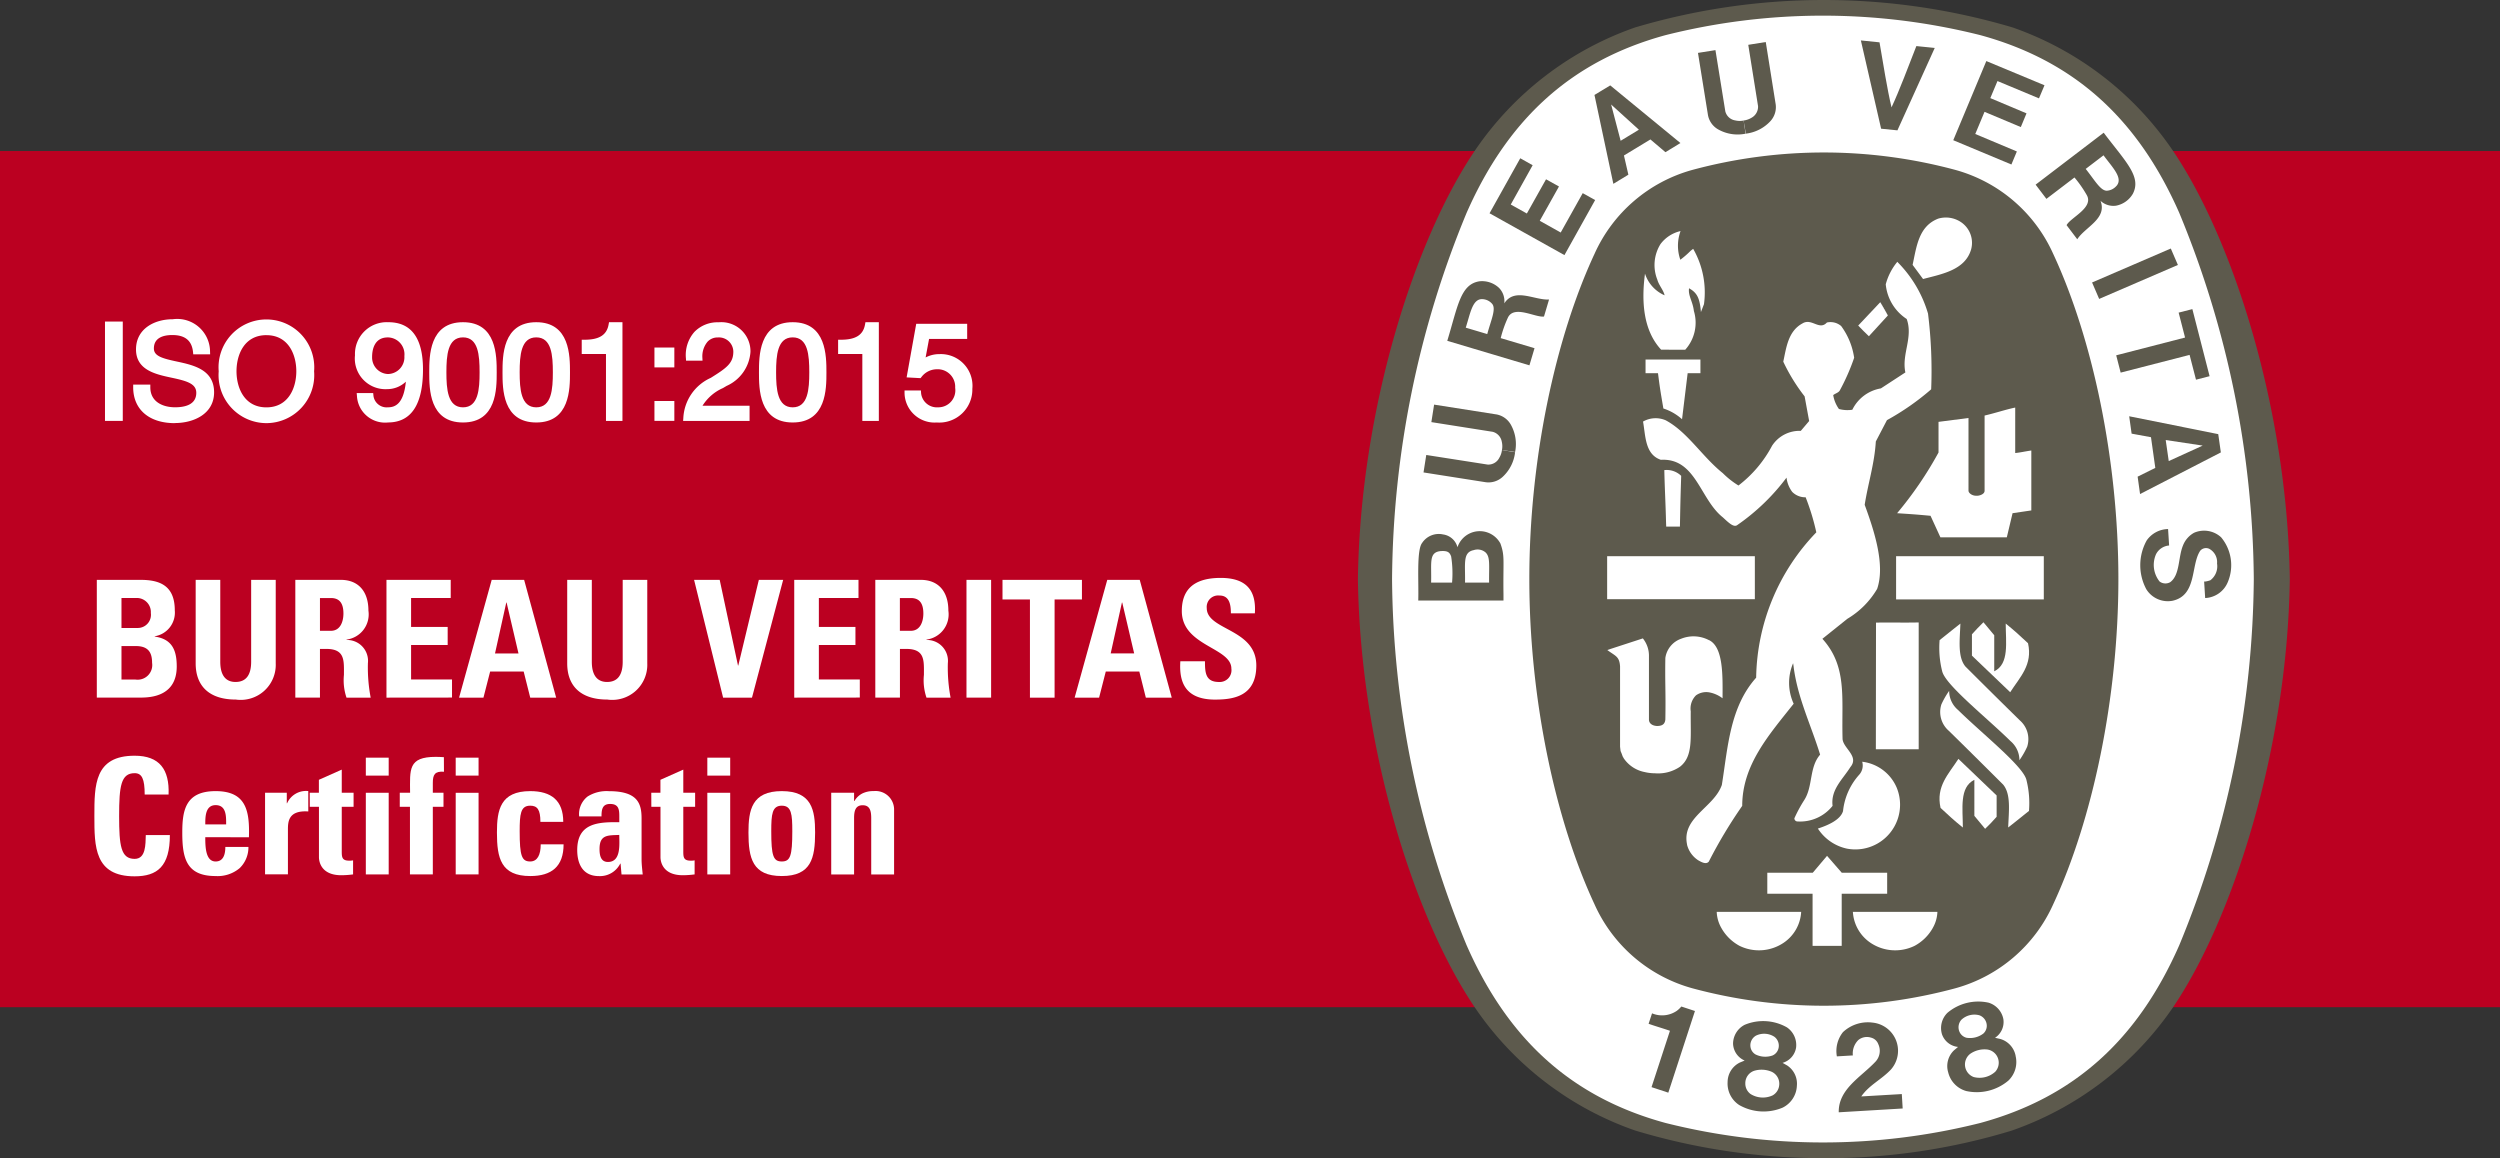 <svg xmlns="http://www.w3.org/2000/svg" xmlns:xlink="http://www.w3.org/1999/xlink" width="164" height="75.978" viewBox="0 0 164 75.978"><rect x="0" y="0" width="164" height="75.978" fill="#333333" stroke="none"/><defs><clipPath id="a"><rect width="163.998" height="75.978" fill="none"/></clipPath></defs><rect width="164" height="56.164" transform="translate(0 9.908)" fill="#bb0021"/><g clip-path="url(#a)"><path d="M3.282,27.382V19.657H6.15c1.231,0,2.247.352,2.247,2a1.573,1.573,0,0,1-1.316,1.7v.021c1.144.161,1.444.9,1.444,1.958,0,1.958-1.7,2.044-2.386,2.044M4.9,22.813h1.08a.865.865,0,0,0,.846-.985.924.924,0,0,0-.931-.983H4.9Zm0,3.381h.9A.961.961,0,0,0,6.908,25.1c0-.685-.255-1.1-1.068-1.1H4.9v2.193" transform="translate(3.069 18.382)" fill="#fff"/><path d="M11.885,19.657v5.478a2.3,2.3,0,0,1-2.62,2.374c-1.776,0-2.632-.919-2.632-2.374V19.657H8.247v5.372c0,.952.408,1.326,1,1.326.7,0,1.026-.47,1.026-1.326V19.657Z" transform="translate(6.203 18.382)" fill="#fff"/><path d="M11.627,27.382H10.011V19.657H13c1.1,0,1.807.706,1.807,2.022a1.667,1.667,0,0,1-1.434,1.895V23.6a1.371,1.371,0,0,1,1.4,1.519,10.644,10.644,0,0,0,.182,2.268H13.37a3.56,3.56,0,0,1-.17-1.5c0-.921.085-1.7-1.155-1.7h-.418m0-1.188h.716c.642,0,.824-.642.824-1.134,0-.737-.31-1.016-.824-1.016h-.716V23" transform="translate(9.362 18.382)" fill="#fff"/><path d="M13.1,27.382V19.657h4.215v1.188h-2.6v1.9h2.4v1.186h-2.4v2.258H17.4v1.188Z" transform="translate(12.252 18.383)" fill="#fff"/><path d="M15.562,27.383l2.14-7.725h2.129l2.1,7.725h-1.7L19.8,25.671H17.6l-.439,1.713m1.519-6.239h-.021l-.739,3.338h1.54l-.78-3.338" transform="translate(14.553 18.383)" fill="#fff"/><path d="M24.48,19.657v5.478a2.3,2.3,0,0,1-2.62,2.374c-1.776,0-2.632-.919-2.632-2.374V19.657h1.614v5.372c0,.952.408,1.326,1,1.326.7,0,1.026-.47,1.026-1.326V19.657Z" transform="translate(17.981 18.382)" fill="#fff"/><path d="M23.529,19.657h1.68l1.2,5.618h.019l1.349-5.618h1.595l-2.044,7.725H25.433Z" transform="translate(22.003 18.383)" fill="#fff"/><path d="M26.924,27.382V19.657h4.215v1.188h-2.6v1.9h2.4v1.186h-2.4v2.258h2.686v1.188Z" transform="translate(25.178 18.383)" fill="#fff"/><path d="M31.288,27.382H29.672V19.657h2.986c1.1,0,1.807.706,1.807,2.022a1.667,1.667,0,0,1-1.434,1.895V23.6a1.372,1.372,0,0,1,1.4,1.519,10.651,10.651,0,0,0,.18,2.268H33.031a3.529,3.529,0,0,1-.17-1.5c0-.921.085-1.7-1.157-1.7h-.416m0-1.188H32c.642,0,.824-.642.824-1.134,0-.737-.31-1.016-.824-1.016h-.716V23" transform="translate(27.748 18.382)" fill="#fff"/><rect width="1.616" height="7.725" transform="translate(63.401 38.039)" fill="#fff"/><path d="M39.194,19.657v1.285H37.4v6.44H35.783v-6.44h-1.8V19.657Z" transform="translate(31.781 18.383)" fill="#fff"/><path d="M36.429,27.383l2.14-7.725H40.7l2.1,7.725h-1.7l-.428-1.713h-2.2l-.439,1.713m1.519-6.239h-.021l-.737,3.338h1.54l-.782-3.338" transform="translate(34.067 18.383)" fill="#fff"/><path d="M42.307,27.573c-2,0-2.376-1.177-2.289-2.514h1.616c0,.737.031,1.358.919,1.358a.772.772,0,0,0,.813-.877c0-1.391-3.251-1.478-3.251-3.777,0-1.209.577-2.173,2.547-2.173,1.571,0,2.353.706,2.245,2.322H43.334c0-.577-.1-1.167-.749-1.167a.753.753,0,0,0-.834.824c0,1.467,3.251,1.337,3.251,3.766,0,2-1.465,2.237-2.7,2.237" transform="translate(37.412 18.321)" fill="#fff"/><path d="M3.2,29.573c0-2.026,0-3.955,2.641-3.955,1.633,0,2.291.9,2.227,2.545H6.5c0-1.018-.18-1.4-.658-1.4-.9,0-1.018.848-1.018,2.81s.116,2.812,1.018,2.812c.743,0,.71-.954.731-1.56H8.152c0,2.047-.817,2.705-2.313,2.705C3.2,33.531,3.2,31.578,3.2,29.573" transform="translate(2.991 23.957)" fill="#fff"/><path d="M7.687,29.843c0,.637.021,1.591.679,1.591.53,0,.637-.509.637-.954h1.515a1.9,1.9,0,0,1-.573,1.389,2.241,2.241,0,0,1-1.579.521c-1.931,0-2.187-1.179-2.187-2.854,0-1.465.213-2.717,2.187-2.717,2.014,0,2.237,1.306,2.185,3.025M9.056,29c0-.521.021-1.262-.689-1.262-.691,0-.679.805-.679,1.262H9.056" transform="translate(5.779 25.079)" fill="#fff"/><path d="M10.409,26.925v.689h.021a1.357,1.357,0,0,1,1.389-.8v1.337c-1.316-.085-1.335.679-1.335,1.209v2.916h-1.5V26.925Z" transform="translate(8.404 25.08)" fill="#fff"/><path d="M10.5,27.607h.6v-.85l1.5-.668v1.517h.776v.923H12.6v2.864c0,.4-.01.668.478.668a1.03,1.03,0,0,0,.265-.021v.923a6.075,6.075,0,0,1-.774.054c-1.295,0-1.465-.859-1.465-1.188v-3.3h-.6Z" transform="translate(9.819 24.398)" fill="#fff"/><path d="M13.9,25.684v1.177H12.4V25.684m1.5,7.659H12.4V27.987h1.5Z" transform="translate(11.598 24.019)" fill="#fff"/><path d="M16.449,26.632c-.6-.043-.731.192-.731.731v.648h.7v.923h-.7v4.433h-1.5V28.935h-.668v-.923h.677c-.01-1.538-.137-2.355,1.687-2.355.18,0,.35.01.53.021Z" transform="translate(12.675 23.993)" fill="#fff"/><path d="M16.946,25.684v1.177h-1.5V25.684m1.5,7.659h-1.5V27.987h1.5Z" transform="translate(14.448 24.019)" fill="#fff"/><path d="M19.7,28.834c0-.8-.2-1.06-.668-1.06-.637,0-.691.561-.691,1.676,0,1.633.139,1.984.691,1.984.466,0,.689-.424.689-1.124h1.5c0,1.453-.786,2.08-2.185,2.08-1.931,0-2.187-1.179-2.187-2.854,0-1.465.213-2.717,2.187-2.717,1.378,0,2.163.617,2.163,2.016Z" transform="translate(15.75 25.079)" fill="#fff"/><path d="M23.789,31.284c0,.329.043.67.075,1H22.474l-.062-.71H22.39a1.487,1.487,0,0,1-1.4.819c-1.039,0-1.422-.776-1.422-1.709,0-1.773,1.37-1.846,2.76-1.825v-.414c0-.457-.064-.784-.606-.784-.519,0-.561.391-.561.817H19.695a1.467,1.467,0,0,1,.552-1.306,2.341,2.341,0,0,1,1.4-.35c1.9,0,2.142.819,2.142,1.794m-2.758,2c0,.381.064.85.552.85.88,0,.743-1.188.743-1.773-.743.031-1.295-.031-1.295.923" transform="translate(18.298 25.079)" fill="#fff"/><path d="M22.078,27.607h.6v-.85l1.5-.668v1.517h.776v.923h-.776v2.864c0,.4-.01.668.478.668a1.03,1.03,0,0,0,.265-.021v.923a6.075,6.075,0,0,1-.774.054c-1.295,0-1.465-.859-1.465-1.188v-3.3h-.6Z" transform="translate(20.646 24.398)" fill="#fff"/><path d="M25.476,25.684v1.177h-1.5V25.684m1.5,7.659h-1.5V27.987h1.5Z" transform="translate(22.425 24.019)" fill="#fff"/><path d="M25.372,29.535c0-1.465.213-2.717,2.187-2.717s2.185,1.252,2.185,2.717c0,1.676-.255,2.854-2.185,2.854s-2.187-1.179-2.187-2.854m2.876-.085c0-1.115-.052-1.676-.689-1.676s-.691.561-.691,1.676c0,1.633.139,1.984.691,1.984s.689-.35.689-1.984" transform="translate(23.727 25.079)" fill="#fff"/><path d="M29.675,27.466H29.7a1.259,1.259,0,0,1,.53-.5,1.612,1.612,0,0,1,.731-.149A1.215,1.215,0,0,1,32.3,27.985v4.3H30.8v-3.69c0-.478-.085-.85-.561-.85s-.563.372-.563.85v3.69h-1.5V26.924h1.5Z" transform="translate(26.352 25.079)" fill="#fff"/><path d="M76.6,75.978h.091a41.719,41.719,0,0,0,12.2-1.8A21.317,21.317,0,0,0,99.45,66.157c3.961-5.794,7.557-17,7.714-28.153v-.031c-.157-11.156-3.752-22.359-7.714-28.154A21.11,21.11,0,0,0,88.979,1.8a43.488,43.488,0,0,0-24.762,0A21.105,21.105,0,0,0,53.747,9.819c-3.963,5.8-7.559,17-7.715,28.154V38c.157,11.156,3.752,22.359,7.715,28.153a21.084,21.084,0,0,0,10.469,8.008,42.46,42.46,0,0,0,12.29,1.813Z" transform="translate(43.047 0)" fill="#5d5a4d"/><path d="M103.722,37.49A63.923,63.923,0,0,1,98.83,61.517c-2.73,6.2-6.9,9.976-13.037,11.65a42.334,42.334,0,0,1-20.671,0c-6.131-1.674-10.307-5.447-13.037-11.65A63.961,63.961,0,0,1,47.192,37.49a63.98,63.98,0,0,1,4.892-24.029c2.731-6.2,6.907-9.972,13.037-11.65a42.334,42.334,0,0,1,20.671,0C91.925,3.49,96.1,7.263,98.83,13.462a63.942,63.942,0,0,1,4.892,24.029" transform="translate(44.127 0.497)" fill="#fff"/><path d="M71.212,5.169a33.188,33.188,0,0,1,8.567,1.14,9.922,9.922,0,0,1,6.429,5.509c2.58,5.536,4.277,13.5,4.277,21.335s-1.7,15.8-4.277,21.337A9.919,9.919,0,0,1,79.779,60a33.1,33.1,0,0,1-8.567,1.142h-.1A33.094,33.094,0,0,1,62.548,60,9.924,9.924,0,0,1,56.12,54.49c-2.581-5.536-4.277-13.5-4.277-21.337s1.7-15.8,4.277-21.335a9.927,9.927,0,0,1,6.429-5.509,33.177,33.177,0,0,1,8.567-1.14Z" transform="translate(48.481 4.834)" fill="#5d5a4d"/><path d="M64.237,11.117a8.177,8.177,0,0,1-.5-.875" transform="translate(59.606 9.578)" fill="#fff"/><rect width="9.689" height="2.82" transform="translate(105.429 36.487)" fill="#fff"/><path d="M58.5,31.971a2.29,2.29,0,0,1-.306-1.06h5.54a2.615,2.615,0,0,1-1.144,2.024,2.9,2.9,0,0,1-2.9.205A2.985,2.985,0,0,1,58.5,31.971" transform="translate(54.423 28.907)" fill="#fff"/><path d="M62.88,31.5l-2.97,0V30.122l2.982,0,.937-1.109c.459.534.49.571.966,1.109h2.978V31.5l-2.982,0v3.421H62.88Z" transform="translate(56.025 27.13)" fill="#fff"/><path d="M61.627,30.205c.612-.2,1.471-.553,1.645-1.144a4.225,4.225,0,0,1,1.059-2.384.907.907,0,0,0,.2-.855A2.821,2.821,0,0,1,66.8,27.538a2.935,2.935,0,0,1-3.278,3.983,3.031,3.031,0,0,1-1.9-1.316" transform="translate(57.63 24.148)" fill="#fff"/><path d="M61.155,21.824a2.177,2.177,0,0,0-1.838-.089,1.567,1.567,0,0,0-1.024,1.256c-.029,1.678.033,2.194,0,4.037-.029.288-.182.426-.548.426-.306-.015-.532-.166-.528-.432V22.9a1.812,1.812,0,0,0-.4-1.192l-2.131.695-.2.07c.54.4.791.41.836,1.074l0,5.267.033.279.075.182.06.168.077.137a2.151,2.151,0,0,0,1.36.894,2.981,2.981,0,0,0,.689.083,2.553,2.553,0,0,0,1.637-.43c.877-.685.685-1.887.706-3.634a1.218,1.218,0,0,1,.344-1.049,1.159,1.159,0,0,1,.937-.182,2.046,2.046,0,0,1,.805.375c.01-1.507.054-3.363-.89-3.818" transform="translate(50.954 20.171)" fill="#fff"/><path d="M70.39,28.834c-1.556-1.531-4.25-3.663-4.468-4.565a6.258,6.258,0,0,1-.17-2.045c.449-.354.822-.662,1.364-1.084-.039,1.076-.192,2.171.327,2.812,1.269,1.268,2.425,2.411,3.568,3.532a1.63,1.63,0,0,1,.486,1.73,5.364,5.364,0,0,1-.509.888,1.642,1.642,0,0,0-.6-1.268" transform="translate(61.486 19.769)" fill="#fff"/><path d="M63.6,21.109c1.186-.017,1.569.014,2.8-.008v8.317H63.59Z" transform="translate(59.466 19.733)" fill="#fff"/><path d="M66.847,21.885c.3-.329.406-.451.755-.791l.708.851v2.367c1-.488.753-1.9.753-3.133.594.484.894.757,1.463,1.291.319,1.417-.532,2.222-1.169,3.214l-2.51-2.4Z" transform="translate(62.512 19.726)" fill="#fff"/><path d="M71.511,22.329l.377-1.583,1.231-.182,0-3.932c-.476.072-.672.124-1.057.168V13.816c-.646.135-1.327.368-2.009.524v4.944c-.01.24-.389.319-.468.315h-.1c-.244,0-.488-.166-.488-.335V14.5l-1.966.254v2.011a24.24,24.24,0,0,1-2.717,3.981c1.06.072,1.138.072,2.193.17l.648,1.413Z" transform="translate(60.136 12.92)" fill="#fff"/><path d="M56.533,19.382c-.031-1.3-.085-2.152-.114-3.433a1.362,1.362,0,0,1,1.107.377c-.05,1.633-.05,1.618-.083,3.327h-.9Z" transform="translate(52.76 14.89)" fill="#fff"/><path d="M56.952,15.4c-.217-1.281-.232-1.376-.352-2.313h-.817v-.9c1.411,0,2.191,0,3.6,0l0,.9h-.838l-.368,3.019a3.371,3.371,0,0,0-1.229-.706" transform="translate(52.165 11.396)" fill="#fff"/><path d="M56.872,15.614c-1.2-1.291-1.291-3.23-1.059-4.983l0-.008A2.329,2.329,0,0,0,57.1,12.048c-.074-.343-.377-.658-.476-1.024a2.6,2.6,0,0,1,.207-2.338,2.272,2.272,0,0,1,1.316-.853,2.79,2.79,0,0,0-.015,1.881,5.66,5.66,0,0,0,.617-.53A1.827,1.827,0,0,1,58.975,9a5.739,5.739,0,0,1,.708,3.628l-.2.519c-.074-.846-.211-1.25-.78-1.56-.07.493.242.844.317,1.486a2.65,2.65,0,0,1-.567,2.545Z" transform="translate(52.098 7.325)" fill="#fff"/><path d="M64.937,11.117l-1.246,1.362c-.333-.319-.364-.354-.7-.7.639-.671.7-.743,1.447-1.533" transform="translate(58.907 9.578)" fill="#fff"/><path d="M64.836,10.478c.257-1.18.389-2.541,1.687-3.036a1.777,1.777,0,0,1,1.571.292,1.638,1.638,0,0,1,.584,1.716c-.387,1.37-1.916,1.627-3.156,1.956Z" transform="translate(60.631 6.898)" fill="#fff"/><rect width="9.689" height="2.835" transform="translate(124.384 36.487)" fill="#fff"/><path d="M58.592,47.111c-.389-1.788,1.765-2.434,2.278-3.921.4-2.483.522-5.1,2.251-7.036a14.028,14.028,0,0,1,3.946-9.534,15.024,15.024,0,0,0-.7-2.3,1.2,1.2,0,0,1-.879-.352,1.934,1.934,0,0,1-.375-.937,13.936,13.936,0,0,1-3.253,3.127c-.226.128-.515-.139-.925-.522-1.509-1.194-1.765-3.9-4.066-3.775-1.049-.352-1-1.583-1.169-2.508a1.666,1.666,0,0,1,1.484-.085c1.438.768,2.394,2.386,3.75,3.47a5.566,5.566,0,0,0,1.026.809,7.948,7.948,0,0,0,2.206-2.611,2.151,2.151,0,0,1,1.883-.973l.548-.646L66.3,17.7a11.936,11.936,0,0,1-1.4-2.276c.2-.925.317-2,1.256-2.508.608-.377,1.109.488,1.606-.062a1.077,1.077,0,0,1,.935.232,4.637,4.637,0,0,1,.853,2.082,13.9,13.9,0,0,1-.937,2.133c-.081.157-.3.205-.437.315a2.142,2.142,0,0,0,.375.911,2.116,2.116,0,0,0,.879.05,2.559,2.559,0,0,1,1.873-1.4l1.606-1.047c-.254-1.217.524-2.289.087-3.506a3.056,3.056,0,0,1-1.374-2.276,3.9,3.9,0,0,1,.759-1.475l.056.06a7.955,7.955,0,0,1,1.958,3.336,30.37,30.37,0,0,1,.207,4.968,16.571,16.571,0,0,1-2.9,2.022l-.731,1.4c-.085,1.449-.511,2.754-.73,4.155.621,1.691,1.36,3.944.817,5.515a5.564,5.564,0,0,1-1.951,1.96l-1.641,1.314c1.647,1.821,1.25,3.884,1.322,6.521-.015.637,1.124,1.167.515,1.893-.507.811-1.3,1.473-1.169,2.545a2.714,2.714,0,0,1-2.283,1.024.206.206,0,0,1-.223-.207,9.262,9.262,0,0,1,.646-1.194c.582-.9.315-2.142,1.043-2.982-.6-1.958-1.507-3.775-1.751-5.869l-.021-.128a3.279,3.279,0,0,0,.037,2.657c-1.62,2.045-3.375,4.008-3.375,6.7a31.137,31.137,0,0,0-2.191,3.654c-.178.217-.5.027-.7-.087a1.722,1.722,0,0,1-.73-1.022" transform="translate(52.083 8.302)" fill="#fff"/><path d="M66.969,24.688c1.556,1.531,4.248,3.663,4.468,4.565a6.253,6.253,0,0,1,.17,2.045c-.451.354-.822.662-1.364,1.084.039-1.076.194-2.173-.329-2.812-1.271-1.266-2.423-2.411-3.568-3.532a1.63,1.63,0,0,1-.486-1.728,5.315,5.315,0,0,1,.511-.89,1.639,1.639,0,0,0,.6,1.268" transform="translate(61.494 21.901)" fill="#fff"/><path d="M69.495,29.525c-.3.329-.4.451-.755.79l-.706-.851V27.1c-1,.488-.755,1.9-.755,3.131-.594-.482-.892-.757-1.463-1.289-.317-1.417.534-2.223,1.171-3.216l2.508,2.4Z" transform="translate(61.484 24.056)" fill="#fff"/><path d="M68.049,31.971a2.267,2.267,0,0,0,.306-1.06H62.811a2.631,2.631,0,0,0,1.148,2.024,2.9,2.9,0,0,0,2.9.205,2.985,2.985,0,0,0,1.192-1.169" transform="translate(58.738 28.907)" fill="#fff"/><path d="M62.406,40.553c-.027-1.538,1.477-2.316,2.423-3.334A1.039,1.039,0,0,0,65,36.081a.684.684,0,0,0-.482-.428.888.888,0,0,0-.824.157,1.239,1.239,0,0,0-.362,1.012l-1.049.062a1.994,1.994,0,0,1,.4-1.589,2.386,2.386,0,0,1,1.949-.625,1.857,1.857,0,0,1,1.2,3.075c-.621.662-1.432,1.02-1.947,1.767l2.659-.155c.019.329.039.644.056.946Z" transform="translate(58.215 32.414)" fill="#5d5a4d"/><path d="M58.93,34.413l-.015.05-1.732,5.308-1.1-.362,1.188-3.636.019-.062c-.441-.153-.973-.306-1.4-.459l.226-.685a1.707,1.707,0,0,0,1.622-.163,1.771,1.771,0,0,0,.3-.284Z" transform="translate(52.258 31.908)" fill="#5d5a4d"/><path d="M70.694,37.52a1.429,1.429,0,0,0-1.014-1.109l-.337-.075a1.24,1.24,0,0,0,.548-1.217,1.4,1.4,0,0,0-.971-1.086,3.132,3.132,0,0,0-2.7.666,1.4,1.4,0,0,0-.354,1.415,1.245,1.245,0,0,0,1.051.821l-.265.223a1.426,1.426,0,0,0-.379,1.453,1.683,1.683,0,0,0,1.177,1.217,3.211,3.211,0,0,0,2.765-.681,1.689,1.689,0,0,0,.476-1.626M67.039,36a.74.74,0,0,1,.1-.85,1.248,1.248,0,0,1,1.179-.29.738.738,0,0,1,.484.7.685.685,0,0,1-.228.5,1.443,1.443,0,0,1-1.107.273A.693.693,0,0,1,67.039,36m2.324,2.558a1.528,1.528,0,0,1-1.422.352.88.88,0,0,1-.219-1.527,1.648,1.648,0,0,1,1.122-.277.877.877,0,0,1,.519,1.451" transform="translate(61.531 31.743)" fill="#5d5a4d"/><path d="M63.108,38.889a1.433,1.433,0,0,0-.635-1.364l-.3-.17a1.25,1.25,0,0,0,.886-1,1.4,1.4,0,0,0-.6-1.328,3.151,3.151,0,0,0-2.773-.168,1.4,1.4,0,0,0-.761,1.244,1.251,1.251,0,0,0,.761,1.1l-.319.132a1.433,1.433,0,0,0-.8,1.275,1.682,1.682,0,0,0,.761,1.511,3.224,3.224,0,0,0,2.847.172,1.678,1.678,0,0,0,.935-1.407m-3.036-2.537a.735.735,0,0,1,.352-.78,1.234,1.234,0,0,1,1.209.074.733.733,0,0,1,.254.817.685.685,0,0,1-.364.406,1.432,1.432,0,0,1-1.138-.07.687.687,0,0,1-.313-.447m1.455,3.135a1.518,1.518,0,0,1-1.461-.089.845.845,0,0,1-.339-.693.856.856,0,0,1,.584-.828,1.682,1.682,0,0,1,1.155.07.863.863,0,0,1,.482.892.852.852,0,0,1-.422.648" transform="translate(54.764 32.369)" fill="#5d5a4d"/><rect width="5.626" height="1.174" transform="matrix(0.918, -0.396, 0.396, 0.918, 137.24, 18.531)" fill="#5d5a4d"/><path d="M64.41,7.161l-1.328-5.79,1.223.124c.248,1.432.5,3.061.788,4.267.524-1.124,1.1-2.669,1.629-4.021l1.206.122L65.48,7.269Z" transform="translate(58.991 1.282)" fill="#5d5a4d"/><path d="M54.2,6.745,52.942,8.989,51.886,8.4l1.436-2.578-.813-.457L50.494,8.974l4.913,2.744,2.014-3.611-.815-.453-1.444,2.583-1.374-.77,1.26-2.251Z" transform="translate(47.22 5.017)" fill="#5d5a4d"/><path d="M53.477,18.826a1.539,1.539,0,0,0-2.825.228,1.137,1.137,0,0,0-.946-.84,1.307,1.307,0,0,0-1.376.561c-.372.476-.211,2.57-.252,3.775l5.591,0,0-.41c-.031-2.223.1-2.489-.194-3.311M50.3,21.375l-1.378,0c.039-1.291-.174-1.98.615-2.067.466-.033.6.072.7.352a7.122,7.122,0,0,1,.06,1.713m2.429,0-1.569,0h-.01c.025-1.252-.168-1.985.575-2.131a.8.8,0,0,1,.772.153c.317.306.221.819.232,1.976" transform="translate(44.959 16.845)" fill="#5d5a4d"/><path d="M75.834,10.709l.9-.23,1.13,4.4-.892.23-.42-1.627L72.03,14.645l-.292-1.136,4.517-1.165Z" transform="translate(67.085 9.799)" fill="#5d5a4d"/><path d="M60.683,7.182A2.6,2.6,0,0,1,58.9,6.909,1.359,1.359,0,0,1,58.206,5.9L57.56,1.882,58.706,1.7l.648,4.019a.8.8,0,0,0,.66.594,1.268,1.268,0,0,0,.54.006" transform="translate(53.827 1.588)" fill="#5d5a4d"/><path d="M59.252,7.435a2.607,2.607,0,0,0,1.612-.819A1.358,1.358,0,0,0,61.2,5.443L60.56,1.424l-1.148.184.642,4.021a.824.824,0,0,1-.439.77,1.3,1.3,0,0,1-.509.174" transform="translate(55.274 1.332)" fill="#5d5a4d"/><path d="M78.02,15.284l-5.842-1.173.159,1.14,1.271.234.283,2.013-1.159.575.159,1.14,5.3-2.73m-3.417.575-.2-1.388L77,16.035h.01l-.006,0,.006,0H77l-2.233,1.018" transform="translate(67.497 13.196)" fill="#5d5a4d"/><path d="M76.823,21.377l.106-.019.128-.033.093-.031a1.149,1.149,0,0,0,.439-1.1.986.986,0,0,0-.522-.968.5.5,0,0,0-.581.132c-.633.94-.194,2.934-1.831,3.284a1.662,1.662,0,0,1-1.709-.764,3.338,3.338,0,0,1,.031-3.2,1.747,1.747,0,0,1,1.4-.743l.068,1.078a1.063,1.063,0,0,0-.857.569,1.738,1.738,0,0,0,.232,1.794.636.636,0,0,0,.693.046c.65-.466.519-1.629.842-2.409a1.627,1.627,0,0,1,.726-.834,1.646,1.646,0,0,1,1.778.3,2.857,2.857,0,0,1,.437,2.932,1.684,1.684,0,0,1-1.486,1.049l-.068-1.08Z" transform="translate(67.849 16.771)" fill="#5d5a4d"/><path d="M54.263,15.4a2.588,2.588,0,0,1-.815,1.616,1.365,1.365,0,0,1-1.169.344l-4.023-.633.18-1.146,4.023.629a.8.8,0,0,0,.768-.443,1.273,1.273,0,0,0,.174-.511" transform="translate(45.127 14.265)" fill="#5d5a4d"/><path d="M54.014,16.822a2.6,2.6,0,0,0-.279-1.788,1.36,1.36,0,0,0-1.008-.685L48.7,13.716l-.18,1.148,4.021.635a.817.817,0,0,1,.6.656,1.258,1.258,0,0,1,.01.538" transform="translate(45.377 12.827)" fill="#5d5a4d"/><path d="M55.086,2.895l-1.035.627,1.239,5.831.985-.6-.29-1.26L57.722,6.44l.985.836.983-.6m-3.921-.145-.623-2.374-.006-.008,0,0,0-.006.008.01,1.817,1.649-1.2.728" transform="translate(50.546 2.707)" fill="#5d5a4d"/><path d="M71.019,5.5,68.644,4.5l.47-1.119,2.723,1.136.362-.859L68.383,2.07,66.214,7.262l3.814,1.593L70.386,8,67.657,6.854,68.265,5.4l2.38,1Z" transform="translate(61.92 1.936)" fill="#5d5a4d"/><path d="M52.8,10.986a1.241,1.241,0,0,0-.346-1.016,1.624,1.624,0,0,0-1.283-.432c-1.252.194-1.418,1.633-2.111,3.905l5.389,1.608.335-1.124-2.129-.635-.089-.027a7.477,7.477,0,0,1,.459-1.316c.389-.892,1.815-.015,2.38-.1l.331-1.115c-.964.052-2.253-.809-2.936.252M51.683,13l-1.411-.42c.308-.962.443-1.929,1.122-1.869a.88.88,0,0,1,.615.313c.265.327-.072,1.045-.327,1.976" transform="translate(45.881 8.915)" fill="#5d5a4d"/><path d="M73.472,4.5,69.006,7.908l.708.933,1.767-1.347.074-.056a7.606,7.606,0,0,1,.8,1.144c.493.838-1.057,1.478-1.318,1.984l.7.925c.524-.811,1.98-1.347,1.525-2.523a1.242,1.242,0,0,0,1.024.319,1.623,1.623,0,0,0,1.1-.784c.581-1.126-.486-2.107-1.918-4.006m.84,3.493a.9.9,0,0,1-.617.315c-.42.021-.8-.677-1.4-1.43l1.169-.892c.6.813,1.3,1.494.851,2.007" transform="translate(64.531 4.205)" fill="#5d5a4d"/><rect width="0.821" height="6.171" transform="translate(7.061 21.267)" fill="#fff"/><path d="M4.726,17.417H3.559V10.9H4.726Zm-.821-.346H4.38V11.247H3.905Z" transform="translate(3.328 10.194)" fill="#fff"/><path d="M8.528,12.867A1.338,1.338,0,0,0,7,11.6c-.7,0-1.384.252-1.384,1.055,0,1.521,3.95.449,3.95,2.878,0,1.314-1.287,1.84-2.411,1.84-1.384,0-2.549-.681-2.549-2.177h.776c0,1.037.865,1.486,1.8,1.486.743,0,1.566-.234,1.566-1.122,0-1.7-3.95-.581-3.95-2.845,0-1.244,1.1-1.805,2.237-1.805,1.262,0,2.231.6,2.274,1.953Z" transform="translate(4.306 10.206)" fill="#fff"/><path d="M7.238,17.636c-1.68,0-2.723-.9-2.723-2.351V15.11H5.639v.174c0,.968.838,1.312,1.624,1.312.635,0,1.391-.164,1.391-.948,0-.6-.613-.778-1.624-.993C5.993,14.433,4.7,14.158,4.7,12.8s1.211-1.98,2.411-1.98a2.153,2.153,0,0,1,2.446,2.121l.006.18H8.455l-.015-.155c-.079-.745-.524-1.109-1.358-1.109-.552,0-1.209.153-1.209.882,0,.5.565.654,1.494.853,1.1.236,2.456.53,2.456,2.024,0,1.391-1.3,2.014-2.583,2.014M4.867,15.457c.093,1.347,1.268,1.833,2.371,1.833.83,0,2.237-.35,2.237-1.668,0-1.215-1.109-1.453-2.181-1.686-.869-.186-1.769-.379-1.769-1.192,0-.78.567-1.229,1.556-1.229a1.493,1.493,0,0,1,1.68,1.264H9.2A1.84,1.84,0,0,0,7.116,11.17c-.952,0-2.065.428-2.065,1.633,0,1.074,1,1.289,2.051,1.513.935.2,1.9.4,1.9,1.331,0,.822-.633,1.295-1.738,1.295A1.737,1.737,0,0,1,5.3,15.457Z" transform="translate(4.222 10.122)" fill="#fff"/><path d="M10.459,10.914a2.957,2.957,0,0,1,2.955,3.232,2.967,2.967,0,1,1-5.91,0,2.957,2.957,0,0,1,2.955-3.232m0,5.773c1.5,0,2.134-1.3,2.134-2.541S11.963,11.6,10.459,11.6s-2.134,1.3-2.134,2.541.631,2.541,2.134,2.541" transform="translate(7.017 10.206)" fill="#fff"/><path d="M10.543,17.635a3.149,3.149,0,0,1-3.129-3.4,3.14,3.14,0,1,1,6.258,0,3.149,3.149,0,0,1-3.129,3.4m0-6.463A2.788,2.788,0,0,0,7.76,14.231a2.8,2.8,0,1,0,5.565,0,2.788,2.788,0,0,0-2.783-3.059m0,5.773c-1.595,0-2.307-1.364-2.307-2.713s.712-2.715,2.307-2.715,2.309,1.364,2.309,2.715-.714,2.713-2.309,2.713m0-5.082c-1.447,0-1.96,1.275-1.96,2.369S9.1,16.6,10.543,16.6s1.962-1.275,1.962-2.367-.515-2.369-1.962-2.369" transform="translate(6.933 10.123)" fill="#fff"/><path d="M12.987,15.662a1.042,1.042,0,0,0,1.122.933c.9,0,1.341-.778,1.384-2.367l-.017-.017a1.6,1.6,0,0,1-1.417.846,1.847,1.847,0,0,1-1.937-2.047,1.921,1.921,0,0,1,2.014-2c1.14,0,2.1.613,2.1,2.93,0,2.117-.639,3.3-2.127,3.3a1.673,1.673,0,0,1-1.858-1.581Zm1.115-4c-.873,0-1.2.7-1.2,1.451a1.235,1.235,0,1,0,2.463-.052,1.272,1.272,0,0,0-1.262-1.4" transform="translate(11.336 10.298)" fill="#fff"/><path d="M14.193,17.5a1.847,1.847,0,0,1-2.03-1.74l-.017-.188h1.082l.015.155a.872.872,0,0,0,.95.778c.447,0,1.031-.186,1.179-1.682a1.779,1.779,0,0,1-1.229.49,2.01,2.01,0,0,1-2.109-2.222,2.084,2.084,0,0,1,2.187-2.169c1.509,0,2.274,1.043,2.274,3.1,0,2.307-.774,3.476-2.3,3.476m-1.66-1.581a1.491,1.491,0,0,0,1.66,1.235c1.316,0,1.954-1.024,1.954-3.129,0-2.469-1.1-2.756-1.927-2.756a1.752,1.752,0,0,0-1.84,1.823,1.673,1.673,0,0,0,1.763,1.875,1.43,1.43,0,0,0,1.264-.755L15.522,14l.213.23.014.087c-.045,1.707-.555,2.537-1.556,2.537a1.226,1.226,0,0,1-1.269-.933Zm1.66-1.254A1.428,1.428,0,0,1,12.811,13.2c0-1,.526-1.626,1.374-1.626a1.443,1.443,0,0,1,1.436,1.571,1.446,1.446,0,0,1-1.428,1.523m-.008-2.748c-.929,0-1.028.894-1.028,1.279a1.085,1.085,0,0,0,1.035,1.122,1.1,1.1,0,0,0,1.082-1.177,1.107,1.107,0,0,0-1.089-1.225" transform="translate(11.253 10.215)" fill="#fff"/><path d="M16.681,11.012c1.918,0,2.04,1.771,2.04,3.119s-.122,3.112-2.04,3.112-2.04-1.763-2.04-3.112.12-3.119,2.04-3.119m0,5.583c1.254,0,1.262-1.556,1.262-2.471s-.008-2.463-1.262-2.463-1.262,1.556-1.262,2.463.008,2.471,1.262,2.471" transform="translate(13.692 10.298)" fill="#fff"/><path d="M16.765,17.5c-2.214,0-2.214-2.218-2.214-3.284s0-3.294,2.214-3.294,2.212,2.225,2.212,3.294,0,3.284-2.212,3.284m0-6.231c-1.722,0-1.867,1.521-1.867,2.947s.145,2.938,1.867,2.938,1.865-1.517,1.865-2.938-.145-2.947-1.865-2.947m0,5.583c-1.436,0-1.436-1.72-1.436-2.645,0-.855,0-2.636,1.436-2.636S18.2,13.286,18.2,14.207s0,2.645-1.434,2.645m0-4.935c-1.006,0-1.089,1.18-1.089,2.289s.083,2.3,1.089,2.3,1.088-1.186,1.088-2.3-.083-2.289-1.088-2.289" transform="translate(13.607 10.215)" fill="#fff"/><path d="M19.165,11.012c1.918,0,2.04,1.771,2.04,3.119s-.122,3.112-2.04,3.112-2.04-1.763-2.04-3.112.12-3.119,2.04-3.119m0,5.583c1.254,0,1.262-1.556,1.262-2.471s-.008-2.463-1.262-2.463S17.9,13.216,17.9,14.124s.008,2.471,1.262,2.471" transform="translate(16.014 10.298)" fill="#fff"/><path d="M19.249,17.5c-2.214,0-2.214-2.218-2.214-3.284s0-3.294,2.214-3.294,2.212,2.225,2.212,3.294,0,3.284-2.212,3.284m0-6.231c-1.722,0-1.867,1.521-1.867,2.947s.145,2.938,1.867,2.938,1.865-1.517,1.865-2.938-.145-2.947-1.865-2.947m0,5.583c-1.436,0-1.436-1.72-1.436-2.645,0-.855,0-2.636,1.436-2.636s1.434,1.715,1.434,2.636,0,2.645-1.434,2.645m0-4.935c-1.006,0-1.089,1.18-1.089,2.289s.083,2.3,1.089,2.3,1.088-1.186,1.088-2.3-.083-2.289-1.088-2.289" transform="translate(15.93 10.215)" fill="#fff"/><path d="M22.133,17.14H21.4V12.749H19.809v-.586c.838,0,1.6-.217,1.763-1.149h.561Z" transform="translate(18.524 10.299)" fill="#fff"/><path d="M22.392,17.4H21.311V13.007H19.72v-.935h.174c.977,0,1.469-.31,1.591-1.006l.025-.143h.882Zm-.735-.346h.389v-5.78h-.252a1.645,1.645,0,0,1-1.728,1.148v.244h1.591Z" transform="translate(18.441 10.215)" fill="#fff"/><path d="M23.234,12.83h-.96v-.96h.96Zm-.958,2.549h.96v.96h-.96Z" transform="translate(20.83 11.1)" fill="#fff"/><path d="M23.491,16.595H22.185V15.288h1.306Zm-.96-.346h.613v-.613h-.613Zm.96-3.162H22.185V11.78h1.306Zm-.96-.346h.613v-.613h-.613Z" transform="translate(20.746 11.016)" fill="#fff"/><path d="M23.425,13.181a1.9,1.9,0,0,1,1.97-2.169,1.745,1.745,0,0,1,1.92,1.763,2.473,2.473,0,0,1-1.488,2.1c-.761.457-1.581.863-1.718,1.616h3.145v.648h-4a2.9,2.9,0,0,1,1.718-2.508c1.037-.648,1.566-1.01,1.566-1.865a1.117,1.117,0,0,0-1.184-1.107c-.855,0-1.219.786-1.192,1.521Z" transform="translate(21.745 10.298)" fill="#fff"/><path d="M27.517,17.4h-4.36l.014-.186a3.047,3.047,0,0,1,1.8-2.641c1.026-.641,1.48-.958,1.48-1.718a.943.943,0,0,0-1.01-.933.9.9,0,0,0-.673.271,1.489,1.489,0,0,0-.346,1.07l.008.18h-1.08l-.01-.164a2.29,2.29,0,0,1,.563-1.726,2.111,2.111,0,0,1,1.581-.625,1.91,1.91,0,0,1,2.092,1.937A2.639,2.639,0,0,1,26.011,15.1l-.242.143A3,3,0,0,0,24.43,16.4h3.087Zm-3.983-.346H27.17v-.3H23.991l.037-.2c.139-.753.863-1.18,1.566-1.593l.236-.141c.766-.488,1.4-.973,1.4-1.951a1.567,1.567,0,0,0-1.746-1.591,1.767,1.767,0,0,0-1.329.517,1.9,1.9,0,0,0-.472,1.306h.393a1.746,1.746,0,0,1,.443-1.144,1.253,1.253,0,0,1,.923-.377A1.29,1.29,0,0,1,26.8,12.85c0,.942-.565,1.337-1.645,2.014a2.724,2.724,0,0,0-1.622,2.185" transform="translate(21.655 10.215)" fill="#fff"/><path d="M27.857,11.012c1.918,0,2.04,1.771,2.04,3.119s-.122,3.112-2.04,3.112-2.04-1.763-2.04-3.112.12-3.119,2.04-3.119m0,5.583c1.254,0,1.262-1.556,1.262-2.471s-.008-2.463-1.262-2.463-1.262,1.556-1.262,2.463.008,2.471,1.262,2.471" transform="translate(24.143 10.298)" fill="#fff"/><path d="M27.94,17.5c-2.212,0-2.212-2.218-2.212-3.284s0-3.294,2.212-3.294,2.214,2.225,2.214,3.294,0,3.284-2.214,3.284m0-6.231c-1.72,0-1.865,1.521-1.865,2.947s.145,2.938,1.865,2.938,1.867-1.517,1.867-2.938-.145-2.947-1.867-2.947m0,5.583c-1.434,0-1.434-1.72-1.434-2.645s0-2.636,1.434-2.636,1.436,1.78,1.436,2.636c0,.925,0,2.645-1.436,2.645m0-4.935c-1,0-1.088,1.18-1.088,2.289s.083,2.3,1.088,2.3,1.089-1.186,1.089-2.3-.083-2.289-1.089-2.289" transform="translate(24.06 10.215)" fill="#fff"/><path d="M30.826,17.14h-.735V12.749H28.5v-.586c.838,0,1.6-.217,1.763-1.149h.561Z" transform="translate(26.654 10.299)" fill="#fff"/><path d="M31.083,17.4H30V13.007H28.411v-.935h.174c.979,0,1.471-.31,1.593-1.006l.025-.143h.88Zm-.735-.346h.389v-5.78h-.25a1.647,1.647,0,0,1-1.73,1.148v.244h1.591Z" transform="translate(26.569 10.215)" fill="#fff"/><path d="M34.512,11.714H32.041l-.329,1.763.017.017a1.55,1.55,0,0,1,1.14-.441,1.9,1.9,0,0,1,1.98,2.1,2,2,0,0,1-2.142,2.04,1.8,1.8,0,0,1-1.955-1.755h.735a1.206,1.206,0,0,0,1.287,1.107,1.294,1.294,0,0,0,1.3-1.453A1.327,1.327,0,0,0,32.689,13.7a1.456,1.456,0,0,0-1.142.581l-.631-.037.571-3.179h3.025Z" transform="translate(28.758 10.349)" fill="#fff"/><path d="M32.79,17.451a1.972,1.972,0,0,1-2.125-1.924l0-.178h1.074l.01.161a1.041,1.041,0,0,0,1.117.946,1.114,1.114,0,0,0,1.12-1.279,1.148,1.148,0,0,0-1.208-1.217,1.273,1.273,0,0,0-1.008.515l-.056.068-.913-.05.631-3.516h3.342v.995h-2.5l-.226,1.213a1.94,1.94,0,0,1,.911-.219,2.077,2.077,0,0,1,2.154,2.274,2.169,2.169,0,0,1-2.318,2.212M31.023,15.7A1.643,1.643,0,0,0,32.79,17.1a1.837,1.837,0,0,0,1.972-1.865,1.734,1.734,0,0,0-1.807-1.927,1.392,1.392,0,0,0-1.012.381l-.122.137-.194-.194V13.53l.356-1.906h2.44v-.3H31.718l-.511,2.847.348.019a1.616,1.616,0,0,1,1.219-.575,1.491,1.491,0,0,1,1.554,1.564A1.465,1.465,0,0,1,32.861,16.8,1.382,1.382,0,0,1,31.42,15.7Z" transform="translate(28.673 10.264)" fill="#fff"/></g></svg>